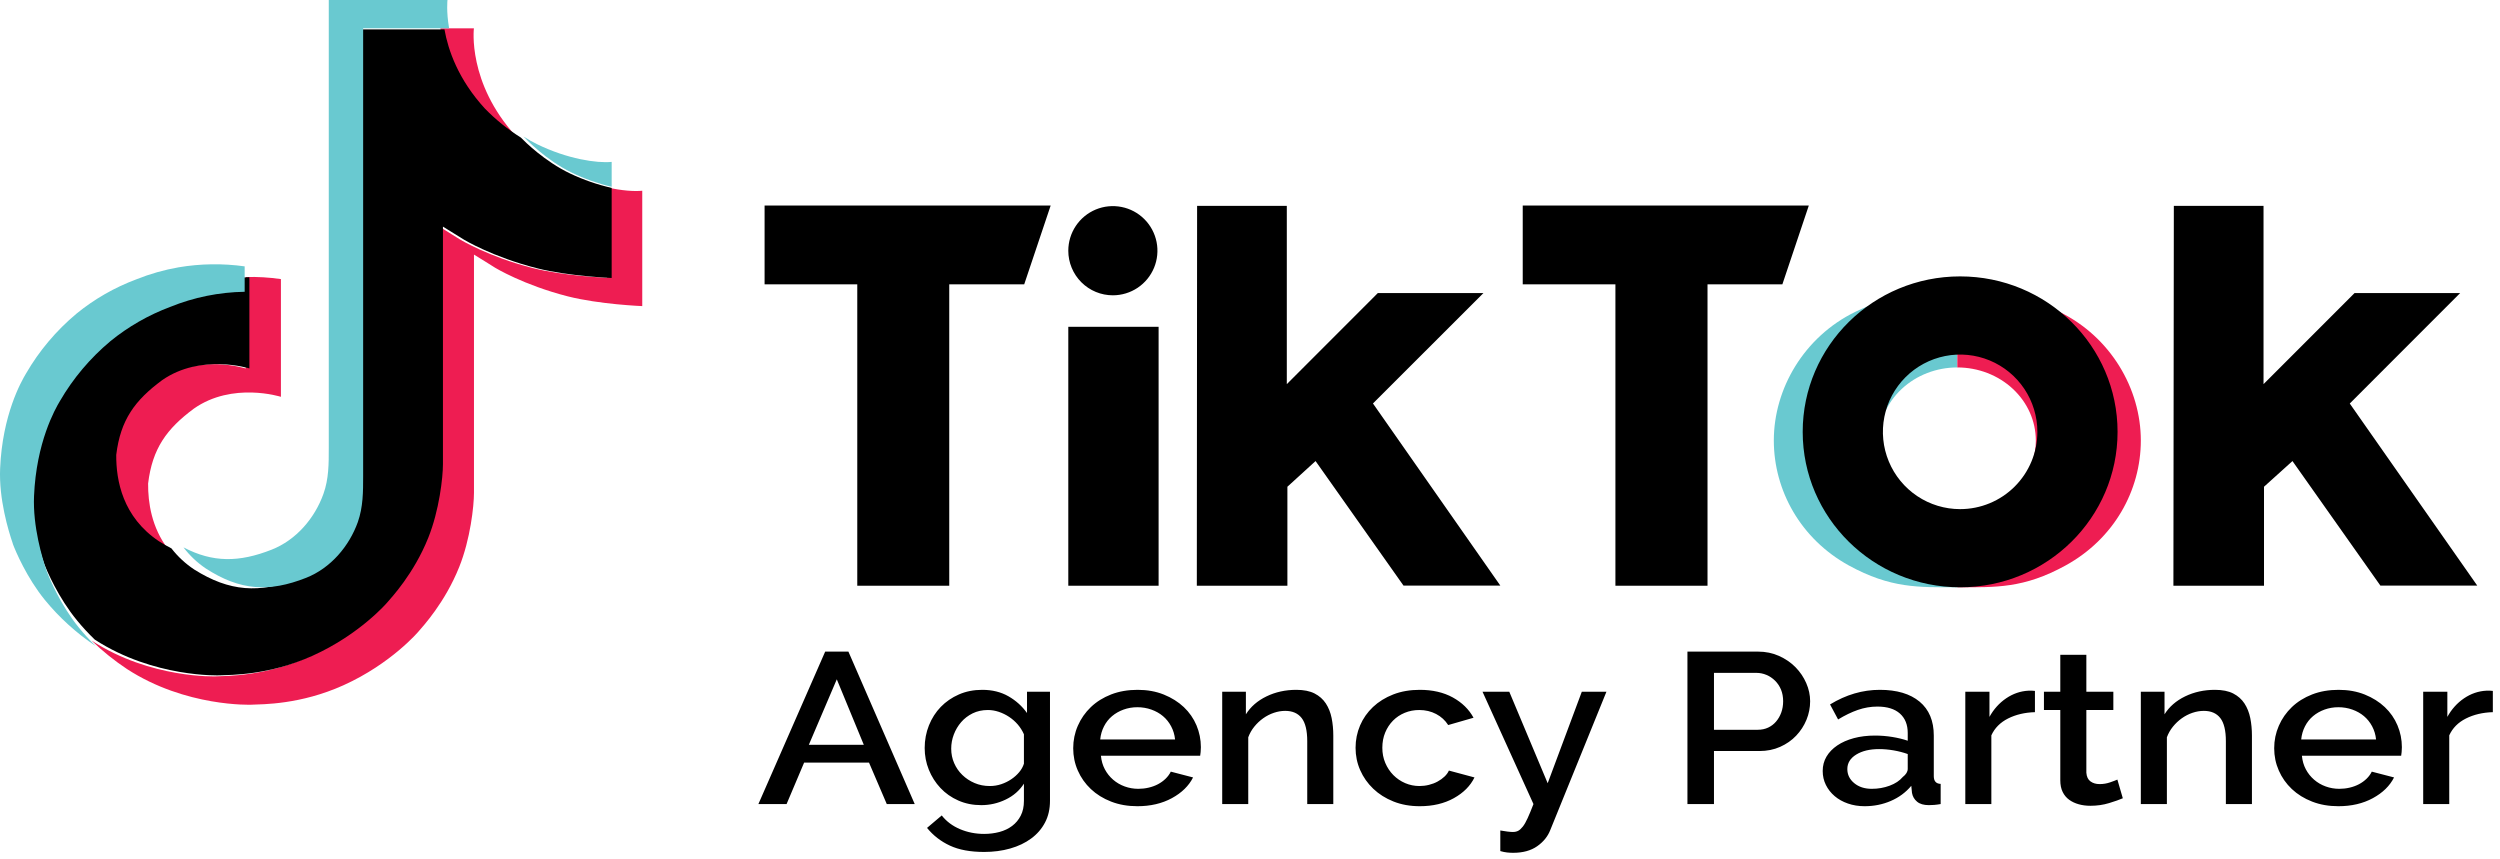 <svg xmlns="http://www.w3.org/2000/svg" fill="none" viewBox="0 0 163 56" height="56" width="163">
<path fill="black" d="M51.285 52.425L52.428 49.723H56.66L57.818 52.425H59.64L55.316 42.485H53.802L49.447 52.425H51.285ZM56.32 48.561H52.736L54.559 44.291L56.32 48.561ZM64.166 55.547C64.773 55.547 65.339 55.473 65.865 55.323C66.39 55.174 66.845 54.957 67.231 54.672C67.618 54.388 67.919 54.04 68.135 53.629C68.351 53.219 68.459 52.747 68.459 52.215V45.103H66.961V46.489C66.642 46.041 66.238 45.677 65.749 45.397C65.26 45.117 64.691 44.977 64.042 44.977C63.486 44.977 62.979 45.078 62.521 45.278C62.062 45.479 61.669 45.75 61.339 46.09C61.01 46.431 60.752 46.832 60.567 47.294C60.382 47.756 60.289 48.249 60.289 48.771C60.289 49.266 60.379 49.737 60.559 50.185C60.739 50.633 60.992 51.03 61.316 51.375C61.64 51.721 62.029 51.994 62.482 52.194C62.935 52.395 63.434 52.495 63.98 52.495C64.536 52.495 65.067 52.374 65.571 52.131C66.076 51.889 66.472 51.543 66.76 51.095V52.215C66.76 52.589 66.691 52.911 66.552 53.181C66.413 53.452 66.225 53.676 65.988 53.853C65.751 54.031 65.476 54.161 65.162 54.245C64.848 54.329 64.516 54.371 64.166 54.371C63.61 54.371 63.087 54.269 62.598 54.063C62.109 53.858 61.71 53.559 61.401 53.167L60.443 53.979C60.845 54.474 61.342 54.859 61.934 55.134C62.526 55.41 63.27 55.547 64.166 55.547ZM64.536 51.249C64.176 51.249 63.844 51.184 63.54 51.053C63.236 50.923 62.971 50.748 62.745 50.528C62.518 50.309 62.34 50.052 62.212 49.758C62.083 49.464 62.019 49.149 62.019 48.813C62.019 48.496 62.075 48.188 62.189 47.889C62.302 47.591 62.462 47.322 62.667 47.084C62.873 46.846 63.123 46.655 63.416 46.51C63.71 46.366 64.042 46.293 64.413 46.293C64.65 46.293 64.886 46.333 65.123 46.412C65.36 46.492 65.584 46.601 65.795 46.741C66.006 46.881 66.194 47.047 66.359 47.238C66.523 47.43 66.657 47.642 66.76 47.875V49.793C66.698 49.989 66.596 50.174 66.451 50.346C66.307 50.519 66.135 50.673 65.934 50.808C65.733 50.944 65.514 51.051 65.278 51.13C65.041 51.21 64.794 51.249 64.536 51.249ZM74.158 52.565C75.013 52.565 75.762 52.39 76.406 52.04C77.049 51.69 77.51 51.24 77.788 50.689L76.336 50.311C76.254 50.479 76.14 50.633 75.996 50.773C75.852 50.913 75.687 51.032 75.502 51.13C75.317 51.228 75.113 51.303 74.892 51.354C74.671 51.406 74.447 51.431 74.22 51.431C73.911 51.431 73.615 51.38 73.332 51.277C73.049 51.175 72.797 51.028 72.575 50.836C72.354 50.645 72.174 50.419 72.035 50.157C71.896 49.896 71.811 49.602 71.78 49.275H78.251C78.261 49.21 78.272 49.128 78.282 49.03C78.292 48.932 78.297 48.827 78.297 48.715C78.297 48.221 78.202 47.747 78.012 47.294C77.821 46.842 77.546 46.445 77.186 46.104C76.825 45.764 76.39 45.491 75.88 45.285C75.371 45.08 74.802 44.977 74.174 44.977C73.535 44.977 72.959 45.078 72.444 45.278C71.929 45.479 71.489 45.754 71.123 46.104C70.758 46.454 70.475 46.86 70.274 47.322C70.073 47.784 69.973 48.272 69.973 48.785C69.973 49.299 70.073 49.784 70.274 50.241C70.475 50.699 70.758 51.1 71.123 51.445C71.489 51.791 71.929 52.064 72.444 52.264C72.959 52.465 73.53 52.565 74.158 52.565ZM76.614 48.211H71.734C71.764 47.903 71.847 47.619 71.981 47.357C72.114 47.096 72.29 46.874 72.506 46.692C72.722 46.51 72.972 46.368 73.255 46.265C73.538 46.163 73.839 46.111 74.158 46.111C74.478 46.111 74.781 46.163 75.07 46.265C75.358 46.368 75.61 46.51 75.826 46.692C76.043 46.874 76.22 47.096 76.359 47.357C76.498 47.619 76.583 47.903 76.614 48.211ZM81.386 52.425V48.071C81.479 47.819 81.61 47.588 81.78 47.378C81.95 47.168 82.143 46.986 82.359 46.832C82.576 46.678 82.807 46.559 83.055 46.475C83.302 46.391 83.549 46.349 83.796 46.349C84.269 46.349 84.627 46.506 84.869 46.818C85.111 47.131 85.232 47.633 85.232 48.323V52.425H86.931V47.959C86.931 47.558 86.895 47.178 86.823 46.818C86.751 46.459 86.625 46.142 86.445 45.866C86.264 45.591 86.02 45.374 85.711 45.215C85.402 45.057 85.006 44.977 84.522 44.977C83.811 44.977 83.163 45.12 82.576 45.404C81.989 45.689 81.541 46.079 81.232 46.573V45.103H79.688V52.425H81.386ZM92.568 52.565C93.423 52.565 94.164 52.39 94.792 52.04C95.421 51.69 95.868 51.24 96.136 50.689L94.468 50.241C94.406 50.381 94.311 50.512 94.182 50.633C94.054 50.755 93.904 50.862 93.734 50.955C93.565 51.049 93.377 51.121 93.171 51.172C92.965 51.224 92.759 51.249 92.553 51.249C92.224 51.249 91.912 51.186 91.618 51.06C91.325 50.934 91.068 50.759 90.846 50.535C90.625 50.311 90.45 50.048 90.321 49.744C90.192 49.441 90.128 49.112 90.128 48.757C90.128 48.393 90.19 48.062 90.314 47.763C90.437 47.465 90.607 47.206 90.823 46.986C91.039 46.767 91.294 46.597 91.588 46.475C91.881 46.354 92.198 46.293 92.537 46.293C92.939 46.293 93.305 46.38 93.634 46.552C93.964 46.725 94.226 46.965 94.422 47.273L96.074 46.797C95.776 46.247 95.325 45.806 94.723 45.474C94.121 45.143 93.402 44.977 92.568 44.977C91.93 44.977 91.353 45.078 90.839 45.278C90.324 45.479 89.884 45.752 89.518 46.097C89.153 46.443 88.872 46.844 88.676 47.301C88.481 47.759 88.383 48.244 88.383 48.757C88.383 49.271 88.483 49.756 88.684 50.213C88.885 50.671 89.168 51.074 89.534 51.424C89.899 51.774 90.339 52.052 90.854 52.257C91.369 52.463 91.94 52.565 92.568 52.565ZM98.654 55.603C99.292 55.603 99.814 55.461 100.221 55.176C100.628 54.892 100.914 54.539 101.078 54.119L104.739 45.103H103.133L100.909 51.067L98.406 45.103H96.661L99.982 52.425C99.838 52.799 99.712 53.104 99.603 53.342C99.495 53.58 99.39 53.765 99.287 53.895C99.184 54.026 99.084 54.117 98.986 54.168C98.888 54.22 98.772 54.245 98.638 54.245C98.546 54.245 98.424 54.236 98.275 54.217C98.126 54.199 97.974 54.175 97.82 54.147V55.491C97.984 55.538 98.134 55.568 98.267 55.582C98.401 55.596 98.53 55.603 98.654 55.603ZM111.751 52.425V48.967H114.716C115.21 48.967 115.661 48.876 116.067 48.694C116.474 48.512 116.822 48.27 117.11 47.966C117.398 47.663 117.622 47.318 117.782 46.93C117.941 46.543 118.021 46.139 118.021 45.719C118.021 45.318 117.936 44.924 117.766 44.536C117.597 44.149 117.362 43.804 117.064 43.5C116.765 43.197 116.407 42.952 115.99 42.765C115.573 42.579 115.118 42.485 114.623 42.485H110.021V52.425H111.751ZM114.608 47.581H111.751V43.871H114.515C114.742 43.871 114.961 43.916 115.172 44.004C115.383 44.093 115.571 44.219 115.735 44.382C115.9 44.546 116.029 44.739 116.122 44.963C116.214 45.187 116.261 45.439 116.261 45.719C116.261 45.99 116.219 46.237 116.137 46.461C116.055 46.685 115.941 46.881 115.797 47.049C115.653 47.217 115.481 47.348 115.28 47.441C115.079 47.535 114.855 47.581 114.608 47.581ZM121.574 52.565C122.181 52.565 122.75 52.451 123.28 52.222C123.81 51.994 124.256 51.665 124.616 51.235L124.662 51.697C124.704 51.931 124.814 52.122 124.995 52.271C125.175 52.421 125.43 52.495 125.759 52.495C125.872 52.495 125.988 52.491 126.107 52.481C126.225 52.472 126.367 52.453 126.531 52.425V51.109C126.233 51.1 126.083 50.932 126.083 50.605V47.959C126.083 46.998 125.774 46.261 125.157 45.747C124.539 45.234 123.674 44.977 122.562 44.977C121.44 44.977 120.359 45.295 119.319 45.929L119.844 46.909C120.286 46.639 120.716 46.431 121.133 46.286C121.55 46.142 121.975 46.069 122.408 46.069C123.046 46.069 123.535 46.221 123.875 46.524C124.215 46.828 124.384 47.25 124.384 47.791V48.295C124.086 48.193 123.751 48.111 123.381 48.05C123.01 47.99 122.634 47.959 122.253 47.959C121.749 47.959 121.288 48.015 120.871 48.127C120.454 48.239 120.093 48.398 119.79 48.603C119.486 48.809 119.252 49.051 119.087 49.331C118.922 49.611 118.84 49.924 118.84 50.269C118.84 50.596 118.909 50.899 119.048 51.179C119.187 51.459 119.378 51.702 119.62 51.907C119.862 52.113 120.15 52.274 120.485 52.39C120.819 52.507 121.182 52.565 121.574 52.565ZM122.037 51.431C121.574 51.431 121.193 51.308 120.894 51.06C120.595 50.813 120.446 50.507 120.446 50.143C120.446 49.751 120.639 49.436 121.025 49.198C121.411 48.96 121.908 48.841 122.516 48.841C122.825 48.841 123.141 48.869 123.466 48.925C123.79 48.981 124.096 49.061 124.384 49.163V50.129C124.384 50.316 124.276 50.493 124.06 50.661C123.854 50.904 123.568 51.093 123.203 51.228C122.837 51.364 122.449 51.431 122.037 51.431ZM129.836 52.425V47.945C130.053 47.469 130.416 47.103 130.925 46.846C131.435 46.59 132.019 46.452 132.678 46.433V45.047C132.627 45.038 132.568 45.033 132.501 45.033H132.246C131.731 45.061 131.25 45.227 130.802 45.53C130.354 45.834 129.991 46.237 129.713 46.741V45.103H128.138V52.425H129.836ZM136.292 52.537C136.725 52.537 137.131 52.479 137.512 52.362C137.893 52.246 138.192 52.141 138.408 52.047L138.053 50.829C137.95 50.876 137.79 50.937 137.574 51.011C137.358 51.086 137.131 51.123 136.895 51.123C136.658 51.123 136.46 51.065 136.3 50.948C136.14 50.832 136.05 50.643 136.03 50.381V46.293H137.79V45.103H136.03V42.695H134.331V45.103H133.265V46.293H134.331V50.871C134.331 51.17 134.382 51.424 134.485 51.634C134.588 51.844 134.73 52.015 134.91 52.145C135.09 52.276 135.299 52.374 135.536 52.439C135.772 52.505 136.025 52.537 136.292 52.537ZM141.281 52.425V48.071C141.374 47.819 141.505 47.588 141.675 47.378C141.845 47.168 142.038 46.986 142.254 46.832C142.47 46.678 142.702 46.559 142.949 46.475C143.196 46.391 143.443 46.349 143.69 46.349C144.164 46.349 144.522 46.506 144.764 46.818C145.006 47.131 145.127 47.633 145.127 48.323V52.425H146.826V47.959C146.826 47.558 146.79 47.178 146.718 46.818C146.645 46.459 146.519 46.142 146.339 45.866C146.159 45.591 145.914 45.374 145.605 45.215C145.297 45.057 144.9 44.977 144.416 44.977C143.706 44.977 143.057 45.12 142.47 45.404C141.883 45.689 141.435 46.079 141.127 46.573V45.103H139.582V52.425H141.281ZM152.463 52.565C153.318 52.565 154.067 52.39 154.71 52.04C155.354 51.69 155.814 51.24 156.092 50.689L154.641 50.311C154.558 50.479 154.445 50.633 154.301 50.773C154.157 50.913 153.992 51.032 153.807 51.13C153.621 51.228 153.418 51.303 153.197 51.354C152.975 51.406 152.751 51.431 152.525 51.431C152.216 51.431 151.92 51.38 151.637 51.277C151.353 51.175 151.101 51.028 150.88 50.836C150.658 50.645 150.478 50.419 150.339 50.157C150.2 49.896 150.115 49.602 150.084 49.275H156.556C156.566 49.21 156.576 49.128 156.587 49.03C156.597 48.932 156.602 48.827 156.602 48.715C156.602 48.221 156.507 47.747 156.316 47.294C156.126 46.842 155.85 46.445 155.49 46.104C155.13 45.764 154.695 45.491 154.185 45.285C153.675 45.08 153.106 44.977 152.478 44.977C151.84 44.977 151.263 45.078 150.749 45.278C150.234 45.479 149.794 45.754 149.428 46.104C149.063 46.454 148.779 46.86 148.579 47.322C148.378 47.784 148.277 48.272 148.277 48.785C148.277 49.299 148.378 49.784 148.579 50.241C148.779 50.699 149.063 51.1 149.428 51.445C149.794 51.791 150.234 52.064 150.749 52.264C151.263 52.465 151.835 52.565 152.463 52.565ZM154.919 48.211H150.038C150.069 47.903 150.151 47.619 150.285 47.357C150.419 47.096 150.594 46.874 150.81 46.692C151.027 46.51 151.276 46.368 151.559 46.265C151.843 46.163 152.144 46.111 152.463 46.111C152.782 46.111 153.086 46.163 153.374 46.265C153.662 46.368 153.915 46.51 154.131 46.692C154.347 46.874 154.525 47.096 154.664 47.357C154.803 47.619 154.888 47.903 154.919 48.211ZM159.691 52.425V47.945C159.907 47.469 160.27 47.103 160.78 46.846C161.29 46.59 161.874 46.452 162.533 46.433V45.047C162.481 45.038 162.422 45.033 162.355 45.033H162.1C161.586 45.061 161.104 45.227 160.656 45.53C160.208 45.834 159.845 46.237 159.567 46.741V45.103H157.992V52.425H159.691Z"></path>
<path fill="#69C9D0" d="M122.496 28.778C122.495 29.207 122.563 29.634 122.698 30.044C122.705 30.073 122.714 30.101 122.726 30.129C123.049 31.099 123.698 31.948 124.577 32.55C125.456 33.153 126.52 33.477 127.611 33.477V38.291C125.092 38.291 123.288 38.373 120.534 36.863C117.412 35.14 115.653 31.989 115.653 28.718C115.653 25.343 117.623 21.963 120.961 20.334C123.387 19.153 125.225 19.145 127.618 19.145V23.957C126.26 23.957 124.959 24.459 123.999 25.352C123.039 26.244 122.5 27.455 122.5 28.718L122.496 28.778Z"></path>
<path fill="#EE1D52" d="M132.735 28.778C132.735 29.207 132.667 29.634 132.532 30.044C132.532 30.072 132.514 30.101 132.504 30.129C132.18 31.099 131.532 31.947 130.652 32.549C129.773 33.152 128.71 33.477 127.618 33.477V38.291C130.136 38.291 131.942 38.373 134.686 36.863C137.819 35.14 139.582 31.989 139.582 28.718C139.582 25.343 137.613 21.963 134.274 20.334C131.847 19.153 130.009 19.145 127.618 19.145V23.957C128.975 23.958 130.277 24.459 131.236 25.352C132.196 26.245 132.735 27.456 132.735 28.718V28.778Z"></path>
<path fill="black" d="M49.851 13.402H68.503L66.779 18.537H61.891V38.188H55.894V18.537H49.851V13.402ZM99.282 13.402V18.537H105.325V38.188H111.33V18.537H116.211L117.934 13.402H99.282ZM72.561 19.254C73.136 19.253 73.698 19.082 74.175 18.763C74.653 18.443 75.025 17.988 75.245 17.457C75.464 16.925 75.521 16.341 75.409 15.777C75.296 15.213 75.019 14.695 74.613 14.289C74.206 13.882 73.688 13.605 73.124 13.494C72.56 13.382 71.976 13.44 71.445 13.66C70.914 13.881 70.461 14.254 70.142 14.732C69.823 15.211 69.653 15.773 69.653 16.348C69.653 16.73 69.728 17.108 69.875 17.461C70.021 17.814 70.235 18.134 70.505 18.404C70.775 18.674 71.096 18.888 71.449 19.034C71.801 19.18 72.18 19.254 72.561 19.254ZM69.653 38.188H75.541V21.309H69.653V38.188ZM96.723 19.106H89.836L83.9 25.046V13.422H78.051L78.033 38.188H83.938V31.735L85.775 30.061L91.508 38.18H97.821L89.517 26.306L96.723 19.106ZM153.205 26.31L160.404 19.106H153.519L147.582 25.046V13.422H141.734L141.706 38.188H147.613V31.735L149.469 30.061L155.201 38.18H161.516L153.205 26.31ZM138.065 28.156C138.065 33.753 133.47 38.292 127.801 38.292C122.132 38.292 117.536 33.753 117.536 28.156C117.536 22.56 122.132 18.021 127.801 18.021C133.47 18.021 138.065 22.562 138.065 28.16V28.156ZM132.837 28.156C132.837 27.16 132.541 26.186 131.988 25.357C131.435 24.528 130.648 23.883 129.728 23.501C128.808 23.12 127.795 23.02 126.819 23.214C125.842 23.409 124.944 23.889 124.24 24.593C123.536 25.298 123.056 26.196 122.862 27.173C122.668 28.151 122.767 29.164 123.149 30.085C123.53 31.006 124.175 31.792 125.003 32.346C125.831 32.9 126.805 33.195 127.801 33.195C129.136 33.195 130.416 32.665 131.36 31.721C132.305 30.777 132.836 29.496 132.837 28.16V28.156Z"></path>
<path fill="#EE1D52" d="M1.146 39.321L1.303 39.747C1.282 39.698 1.225 39.549 1.146 39.321ZM7.363 29.677C7.638 27.39 8.575 26.11 10.341 24.797C12.867 23.02 16.022 24.026 16.022 24.026V18.061C16.79 18.041 17.557 18.086 18.316 18.197V25.873C18.316 25.873 15.161 24.867 12.635 26.646C10.87 27.957 9.932 29.239 9.657 31.525C9.648 32.767 9.881 34.39 10.953 35.794C10.688 35.657 10.418 35.502 10.143 35.328C7.781 33.741 7.351 31.36 7.363 29.677ZM31.345 7.031C29.607 5.125 28.95 3.201 28.712 1.849H30.898C30.898 1.849 30.462 5.394 33.639 8.88L33.683 8.927C32.827 8.387 32.042 7.751 31.345 7.031ZM41.875 12.436V19.958C41.875 19.958 39.086 19.848 37.021 19.323C34.139 18.587 32.286 17.459 32.286 17.459C32.286 17.459 31.006 16.655 30.903 16.599V32.132C30.903 32.997 30.666 35.157 29.945 36.958C29.003 39.315 27.55 40.861 27.283 41.178C27.283 41.178 25.516 43.269 22.397 44.677C19.587 45.947 17.119 45.915 16.382 45.947C16.382 45.947 12.116 46.116 8.277 43.619C7.447 43.068 6.673 42.445 5.963 41.757L5.982 41.77C9.822 44.268 14.086 44.099 14.086 44.099C14.825 44.066 17.293 44.099 20.102 42.828C23.217 41.42 24.988 39.329 24.988 39.329C25.252 39.013 26.712 37.466 27.65 35.109C28.369 33.308 28.608 31.148 28.608 30.283V14.752C28.711 14.809 29.99 15.613 29.99 15.613C29.99 15.613 31.844 16.742 34.726 17.476C36.791 18.002 39.58 18.111 39.58 18.111V12.217C40.534 12.431 41.347 12.489 41.875 12.436Z"></path>
<path fill="black" d="M39.881 12.251V18.124C39.881 18.124 37.085 18.015 35.014 17.491C32.124 16.758 30.266 15.634 30.266 15.634C30.266 15.634 28.983 14.832 28.88 14.776V30.261C28.88 31.123 28.642 33.277 27.919 35.072C26.975 37.422 25.518 38.964 25.25 39.279C25.25 39.279 23.477 41.364 20.352 42.767C17.535 44.033 15.061 44.001 14.32 44.033C14.32 44.033 10.044 44.202 6.195 41.713L6.175 41.699C5.769 41.307 5.386 40.894 5.03 40.46C3.801 38.97 3.048 37.207 2.859 36.704C2.859 36.702 2.859 36.7 2.859 36.697C2.555 35.823 1.915 33.724 2.002 31.691C2.157 28.105 3.425 25.903 3.76 25.351C4.648 23.847 5.802 22.502 7.172 21.374C8.381 20.401 9.752 19.627 11.227 19.084C12.823 18.445 14.531 18.103 16.26 18.076V24.022C16.26 24.022 13.097 23.023 10.565 24.791C8.795 26.1 7.855 27.376 7.579 29.656C7.567 31.333 7.998 33.707 10.364 35.29C10.64 35.464 10.911 35.619 11.177 35.754C11.59 36.288 12.093 36.754 12.665 37.133C14.976 38.589 16.912 38.69 19.389 37.745C21.04 37.112 22.282 35.688 22.859 34.109C23.221 33.123 23.216 32.131 23.216 31.105V1.915H28.979C29.217 3.263 29.876 5.181 31.618 7.081C32.317 7.799 33.104 8.433 33.962 8.971C34.216 9.232 35.513 10.523 37.177 11.315C38.038 11.725 38.945 12.039 39.881 12.251Z"></path>
<path fill="#69C9D0" d="M11.101 20.009C9.68 20.54 8.361 21.297 7.196 22.247C5.877 23.352 4.765 24.67 3.911 26.143C3.588 26.68 2.368 28.834 2.219 32.34C2.134 34.327 2.75 36.378 3.044 37.233C3.043 37.235 3.043 37.237 3.044 37.239C3.229 37.726 3.951 39.449 5.134 40.91C5.477 41.334 5.846 41.738 6.237 42.121C4.983 41.281 3.865 40.266 2.919 39.109C1.746 37.664 1.023 35.959 0.834 35.456C0.834 35.452 0.834 35.449 0.834 35.445V35.439C0.54 34.586 -0.078 32.533 0.008 30.543C0.157 27.037 1.378 24.886 1.701 24.346C2.554 22.873 3.666 21.555 4.986 20.451C6.15 19.5 7.47 18.743 8.891 18.212C9.777 17.856 10.701 17.594 11.645 17.429C13.068 17.188 14.522 17.167 15.952 17.367V19.024C14.285 19.05 12.639 19.384 11.101 20.009Z"></path>
<path fill="#69C9D0" d="M29.282 1.844H23.677V31.036C23.677 32.063 23.677 33.052 23.33 34.041C22.764 35.619 21.56 37.043 19.955 37.676C17.546 38.625 15.663 38.519 13.416 37.063C12.858 36.687 12.368 36.222 11.964 35.689C13.878 36.691 15.592 36.673 17.714 35.837C19.318 35.205 20.524 33.781 21.088 32.202C21.441 31.216 21.436 30.224 21.436 29.198V0H29.176C29.176 0 29.089 0.726 29.282 1.844ZM39.881 10.555V12.18C38.972 11.967 38.092 11.654 37.256 11.244C35.637 10.452 34.376 9.161 34.129 8.9C34.416 9.084 34.712 9.252 35.019 9.402C36.987 10.366 38.925 10.653 39.881 10.555Z"></path>
</svg>
